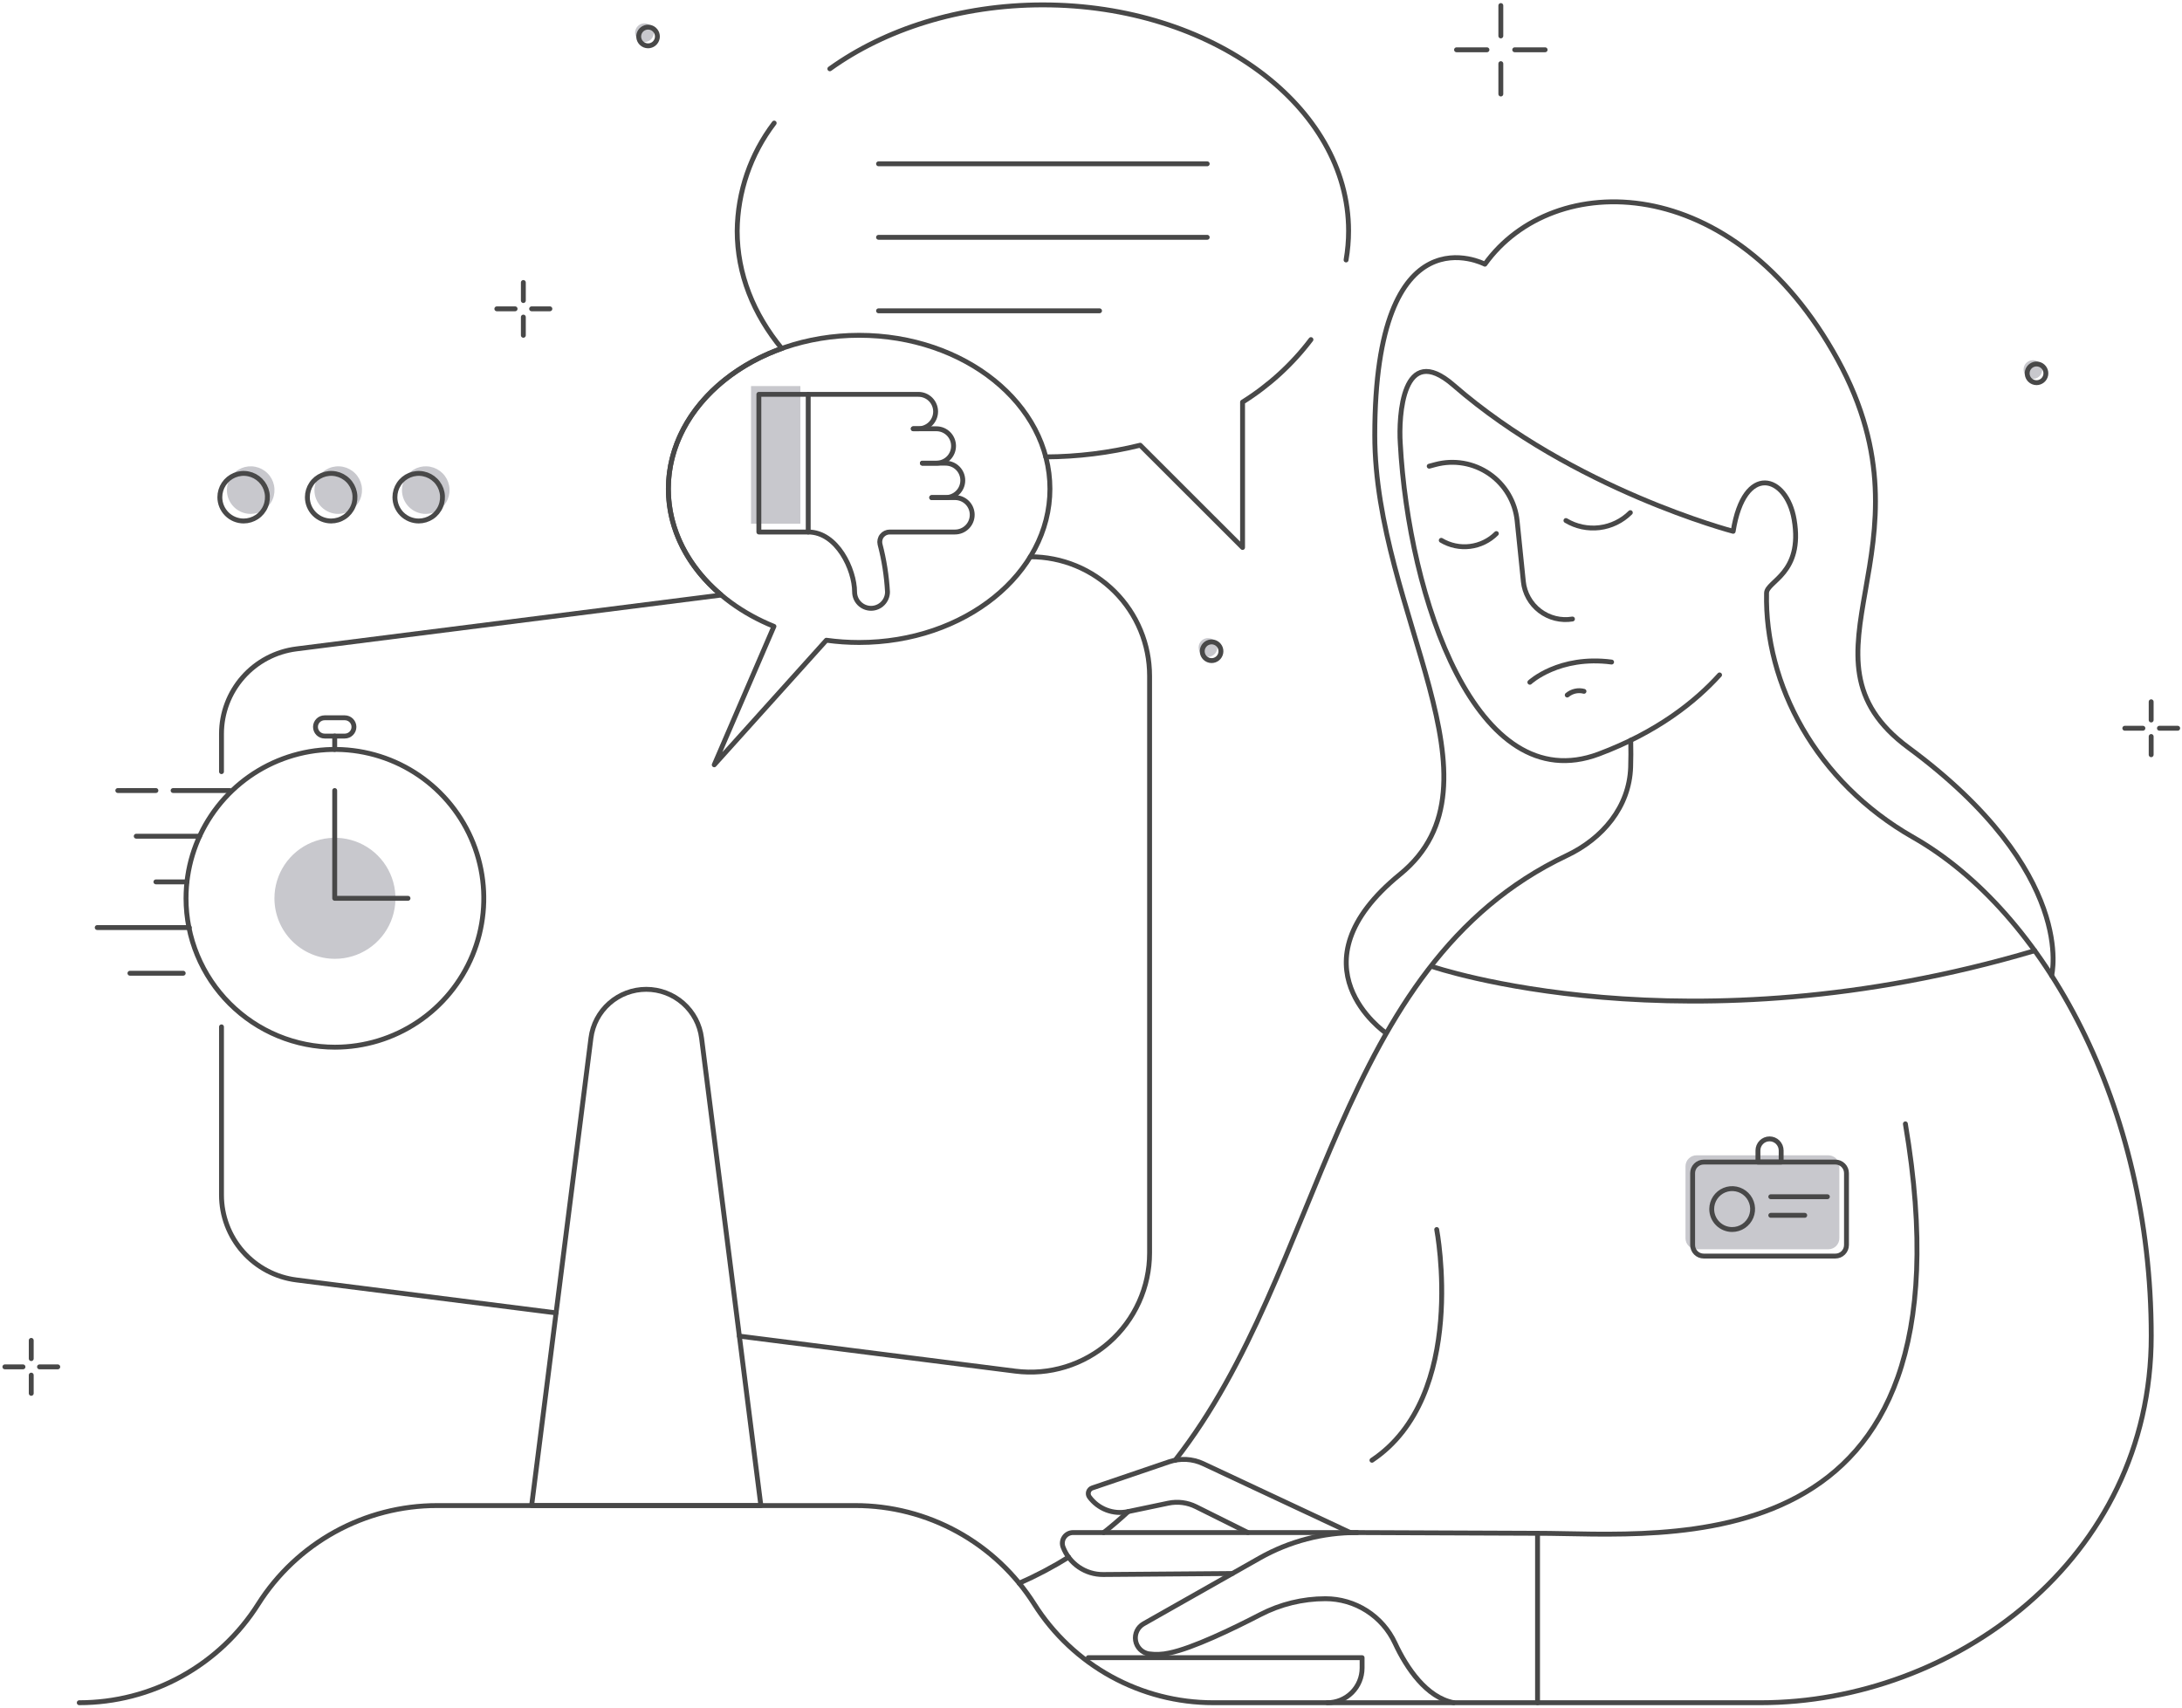 <?xml version="1.0" encoding="UTF-8"?> <svg xmlns="http://www.w3.org/2000/svg" width="447" height="350" viewBox="0 0 447 350" fill="none"><path d="M107.213 57.874V61.575" stroke="#484848" stroke-linecap="round" stroke-linejoin="round"></path><path d="M107.213 64.958V68.692" stroke="#484848" stroke-linecap="round" stroke-linejoin="round"></path><path d="M112.647 63.267H108.908" stroke="#484848" stroke-linecap="round" stroke-linejoin="round"></path><path d="M105.52 63.267H101.781" stroke="#484848" stroke-linecap="round" stroke-linejoin="round"></path><path d="M132.022 8.614C132.466 8.614 132.895 8.46 133.237 8.179C133.58 7.897 133.814 7.506 133.9 7.071C133.986 6.637 133.919 6.185 133.71 5.795C133.5 5.404 133.162 5.098 132.753 4.929C132.343 4.759 131.888 4.737 131.464 4.866C131.04 4.995 130.673 5.267 130.428 5.636C130.182 6.005 130.071 6.447 130.115 6.888C130.159 7.329 130.354 7.741 130.667 8.054C130.845 8.232 131.057 8.373 131.289 8.469C131.522 8.566 131.771 8.615 132.022 8.614Z" fill="#C8C8CD"></path><path d="M132.76 9.389C133.203 9.389 133.632 9.235 133.975 8.954C134.318 8.672 134.552 8.281 134.638 7.846C134.725 7.412 134.657 6.96 134.448 6.57C134.239 6.179 133.901 5.873 133.492 5.703C133.082 5.534 132.626 5.512 132.202 5.641C131.778 5.769 131.412 6.041 131.166 6.41C130.92 6.779 130.809 7.221 130.853 7.662C130.897 8.103 131.092 8.516 131.406 8.829C131.584 9.007 131.795 9.148 132.027 9.244C132.259 9.34 132.508 9.389 132.76 9.389V9.389Z" stroke="#484848" stroke-linecap="round" stroke-linejoin="round"></path><path d="M416.462 77.623C416.905 77.623 417.334 77.469 417.677 77.188C418.019 76.906 418.253 76.515 418.339 76.08C418.426 75.645 418.358 75.194 418.149 74.803C417.94 74.413 417.602 74.107 417.192 73.938C416.783 73.768 416.327 73.746 415.903 73.875C415.479 74.004 415.113 74.276 414.867 74.645C414.621 75.013 414.511 75.456 414.554 75.897C414.598 76.338 414.793 76.75 415.107 77.063C415.285 77.241 415.496 77.382 415.729 77.478C415.961 77.574 416.21 77.624 416.462 77.623Z" fill="#C8C8CD"></path><path d="M417.199 78.398C417.643 78.397 418.072 78.244 418.414 77.963C418.757 77.681 418.991 77.29 419.078 76.855C419.164 76.42 419.097 75.969 418.888 75.578C418.679 75.188 418.341 74.881 417.931 74.712C417.521 74.543 417.066 74.52 416.642 74.649C416.218 74.778 415.851 75.05 415.605 75.419C415.359 75.787 415.249 76.23 415.293 76.671C415.336 77.112 415.532 77.524 415.845 77.838C416.023 78.015 416.234 78.156 416.467 78.252C416.699 78.349 416.948 78.398 417.199 78.398V78.398Z" stroke="#484848" stroke-linecap="round" stroke-linejoin="round"></path><path d="M247.468 134.561C247.911 134.56 248.34 134.407 248.683 134.125C249.025 133.844 249.259 133.452 249.345 133.018C249.432 132.583 249.364 132.132 249.155 131.741C248.946 131.35 248.608 131.044 248.198 130.875C247.789 130.706 247.333 130.683 246.909 130.812C246.485 130.941 246.119 131.213 245.873 131.582C245.627 131.951 245.516 132.393 245.56 132.834C245.604 133.275 245.799 133.688 246.113 134.001C246.472 134.36 246.96 134.561 247.468 134.561Z" fill="#C8C8CD"></path><path d="M248.206 135.334C248.649 135.334 249.079 135.18 249.421 134.899C249.763 134.617 249.998 134.226 250.084 133.791C250.17 133.356 250.103 132.905 249.893 132.514C249.684 132.124 249.346 131.818 248.936 131.648C248.527 131.479 248.071 131.457 247.647 131.586C247.223 131.715 246.857 131.987 246.611 132.356C246.365 132.724 246.255 133.167 246.298 133.608C246.342 134.049 246.537 134.461 246.851 134.774C247.211 135.133 247.698 135.334 248.206 135.334Z" stroke="#484848" stroke-linecap="round" stroke-linejoin="round"></path><path d="M440.684 143.769V147.503" stroke="#484848" stroke-linecap="round" stroke-linejoin="round"></path><path d="M440.684 150.885V154.618" stroke="#484848" stroke-linecap="round" stroke-linejoin="round"></path><path d="M446.116 149.193H442.377" stroke="#484848" stroke-linecap="round" stroke-linejoin="round"></path><path d="M438.99 149.193H435.283" stroke="#484848" stroke-linecap="round" stroke-linejoin="round"></path><path d="M6.4 274.6V278.334" stroke="#484848" stroke-linecap="round" stroke-linejoin="round"></path><path d="M6.4 281.715V285.449" stroke="#484848" stroke-linecap="round" stroke-linejoin="round"></path><path d="M11.833 280.024H8.094" stroke="#484848" stroke-linecap="round" stroke-linejoin="round"></path><path d="M4.707 280.024H1" stroke="#484848" stroke-linecap="round" stroke-linejoin="round"></path><path d="M307.457 1.136V7.359" stroke="#484848" stroke-linecap="round" stroke-linejoin="round"></path><path d="M307.457 13.039V19.261" stroke="#484848" stroke-linecap="round" stroke-linejoin="round"></path><path d="M316.532 10.199H310.301" stroke="#484848" stroke-linecap="round" stroke-linejoin="round"></path><path d="M304.614 10.199H298.383" stroke="#484848" stroke-linecap="round" stroke-linejoin="round"></path><path d="M390.333 230.239C405.921 322.22 340.881 314.118 314.977 314.118V348.829" stroke="#484848" stroke-linecap="round" stroke-linejoin="round"></path><path d="M292.785 95.509L294.069 95.165C295.935 94.666 297.887 94.577 299.791 94.906C301.694 95.234 303.504 95.972 305.094 97.068C306.684 98.164 308.018 99.593 309.003 101.254C309.987 102.916 310.599 104.772 310.796 106.694L312.071 119.137C312.192 120.316 312.554 121.458 313.133 122.493C313.712 123.527 314.497 124.432 315.439 125.151C316.382 125.871 317.462 126.39 318.612 126.676C319.763 126.962 320.96 127.01 322.129 126.816" stroke="#484848" stroke-linecap="round" stroke-linejoin="round"></path><path d="M313.402 139.774C313.402 139.774 319.354 134.221 330.149 135.633" stroke="#484848" stroke-linecap="round" stroke-linejoin="round"></path><path d="M231.125 309.67C229.516 311.162 227.844 312.599 226.092 313.974" stroke="#484848" stroke-linecap="round" stroke-linejoin="round"></path><path d="M218.91 319.014C215.667 321.029 212.286 322.812 208.791 324.35" stroke="#484848" stroke-linecap="round" stroke-linejoin="round"></path><path d="M334.069 151.662C334.114 153.666 334.105 155.498 334.051 157.178C333.781 165.309 328.308 171.795 320.957 175.272C273.147 197.902 271.448 259.963 240.74 299.159" stroke="#484848" stroke-linecap="round" stroke-linejoin="round"></path><path d="M293.275 197.972C293.275 197.972 345.384 215.95 416.828 194.763" stroke="#484848" stroke-linecap="round" stroke-linejoin="round"></path><path d="M294.32 251.888C294.32 251.888 300.845 285.959 281.057 299.159" stroke="#484848" stroke-linecap="round" stroke-linejoin="round"></path><path d="M420.292 199.862C420.292 199.862 425.686 178.827 390.976 153.176C365.474 134.33 397.788 112.605 376.462 73.685C355.136 34.766 318.193 34.588 304.193 54.125C304.193 54.125 281.633 42.247 281.633 89.191C281.633 125.452 309.683 160.46 286.812 179.115C263.875 197.824 283.852 211.574 283.852 211.574" stroke="#484848" stroke-linecap="round" stroke-linejoin="round"></path><path d="M211.066 114.065C214.273 114.06 217.45 114.688 220.414 115.912C223.378 117.136 226.072 118.933 228.342 121.199C230.611 123.465 232.412 126.156 233.64 129.119C234.869 132.082 235.501 135.257 235.501 138.465V256.702C235.5 260.165 234.761 263.588 233.335 266.744C231.909 269.9 229.827 272.716 227.228 275.005C224.63 277.294 221.574 279.004 218.263 280.021C214.953 281.038 211.464 281.339 208.028 280.904L151.465 273.726" stroke="#484848" stroke-linecap="round" stroke-linejoin="round"></path><path d="M45.375 158.082V150.342C45.375 146.072 46.933 141.949 49.755 138.746C52.578 135.542 56.471 133.478 60.706 132.94L147.572 121.927" stroke="#484848" stroke-linecap="round" stroke-linejoin="round"></path><path d="M113.918 268.964L60.706 262.218C56.471 261.68 52.576 259.616 49.754 256.413C46.931 253.209 45.374 249.085 45.375 244.816V210.37" stroke="#484848" stroke-linecap="round" stroke-linejoin="round"></path><path d="M16.236 348.829C23.554 348.829 30.752 346.977 37.162 343.446C43.571 339.916 48.982 334.82 52.892 328.635V328.635C56.801 322.449 62.213 317.353 68.622 313.822C75.031 310.291 82.23 308.439 89.547 308.44H175.231C182.549 308.439 189.747 310.291 196.157 313.822C202.566 317.353 207.977 322.449 211.887 328.635C215.797 334.82 221.208 339.916 227.617 343.446C234.027 346.977 241.225 348.829 248.543 348.829H360.683C399.973 348.829 440.699 319.658 440.699 273.697C440.699 226.38 418.718 186.782 391.942 171.543C371.902 160.137 361.494 140.08 361.892 121.486C361.945 119.033 369.431 117.523 367.547 106.441C365.999 97.334 357.301 94.712 355.052 108.848C355.052 108.848 322.39 100.312 297.766 78.903C287.251 69.761 286.503 85.411 286.854 90.793C288.544 122.33 302.397 163.886 327.519 154.473C339.497 149.984 347.302 143.764 352.266 138.27" stroke="#484848" stroke-linecap="round" stroke-linejoin="round"></path><path d="M132.39 202.679C129.61 202.678 126.926 203.691 124.84 205.529C122.754 207.366 121.41 209.901 121.06 212.659L108.908 308.44H155.871L143.72 212.659C143.369 209.901 142.025 207.366 139.939 205.529C137.854 203.692 135.169 202.678 132.39 202.679V202.679Z" stroke="#484848" stroke-linecap="round" stroke-linejoin="round"></path><path d="M374.543 236.682H347.549C346.949 236.682 346.374 236.92 345.95 237.344C345.526 237.768 345.287 238.344 345.287 238.944V253.675C345.287 253.972 345.346 254.266 345.459 254.54C345.573 254.814 345.74 255.064 345.95 255.274C346.16 255.484 346.409 255.65 346.684 255.764C346.958 255.877 347.252 255.936 347.549 255.936H374.543C374.84 255.936 375.134 255.877 375.409 255.764C375.683 255.65 375.932 255.484 376.142 255.274C376.352 255.064 376.519 254.814 376.633 254.54C376.746 254.266 376.805 253.972 376.805 253.675V238.944C376.805 238.344 376.567 237.768 376.142 237.344C375.718 236.92 375.143 236.682 374.543 236.682Z" fill="#C8C8CD"></path><path d="M376.004 238.07H349.01C348.713 238.07 348.419 238.128 348.145 238.242C347.87 238.355 347.621 238.522 347.411 238.732C347.201 238.942 347.034 239.191 346.92 239.465C346.807 239.74 346.748 240.034 346.748 240.331V255.063C346.748 255.36 346.807 255.654 346.92 255.928C347.034 256.202 347.201 256.452 347.411 256.662C347.621 256.872 347.87 257.038 348.145 257.152C348.419 257.265 348.713 257.324 349.01 257.324H376.004C376.301 257.324 376.595 257.265 376.87 257.152C377.144 257.038 377.393 256.872 377.603 256.662C377.813 256.452 377.98 256.202 378.094 255.928C378.207 255.654 378.266 255.36 378.266 255.063V240.331C378.266 240.034 378.207 239.74 378.094 239.465C377.98 239.191 377.813 238.942 377.603 238.732C377.393 238.522 377.144 238.355 376.87 238.242C376.595 238.128 376.301 238.07 376.004 238.07Z" stroke="#484848" stroke-linecap="round" stroke-linejoin="round"></path><path d="M354.85 251.888C355.679 251.887 356.489 251.641 357.178 251.181C357.867 250.72 358.404 250.065 358.721 249.3C359.038 248.534 359.12 247.692 358.958 246.879C358.797 246.066 358.398 245.32 357.812 244.734C357.225 244.148 356.479 243.749 355.666 243.587C354.853 243.425 354.011 243.508 353.245 243.826C352.479 244.143 351.825 244.68 351.365 245.369C350.904 246.058 350.658 246.868 350.658 247.697C350.658 248.247 350.767 248.792 350.977 249.301C351.188 249.809 351.497 250.271 351.886 250.66C352.275 251.049 352.738 251.358 353.246 251.569C353.755 251.779 354.3 251.888 354.85 251.888V251.888Z" stroke="#484848" stroke-linecap="round" stroke-linejoin="round"></path><path d="M362.758 245.169H374.355" stroke="#484848" stroke-linecap="round" stroke-linejoin="round"></path><path d="M362.758 248.978H369.713" stroke="#484848" stroke-linecap="round" stroke-linejoin="round"></path><path d="M362.506 233.317C362.818 233.316 363.127 233.378 363.416 233.497C363.705 233.616 363.967 233.791 364.188 234.012C364.408 234.233 364.584 234.495 364.703 234.784C364.823 235.072 364.884 235.381 364.884 235.694V238.07H360.129V235.694C360.129 235.063 360.38 234.459 360.825 234.013C361.271 233.567 361.876 233.317 362.506 233.317V233.317Z" stroke="#484848" stroke-linecap="round" stroke-linejoin="round"></path><path d="M297.806 348.829C292.224 347.743 288.172 341.77 285.777 336.614C284.516 333.898 282.504 331.599 279.979 329.988C277.455 328.377 274.523 327.522 271.528 327.522C266.877 327.525 262.295 328.643 258.166 330.784C252.513 333.71 244.272 337.686 239.527 338.643C238.139 338.954 236.705 339.012 235.296 338.814C234.626 338.688 234.01 338.36 233.533 337.872C233.056 337.385 232.741 336.762 232.63 336.089C232.519 335.416 232.619 334.726 232.914 334.111C233.21 333.496 233.688 332.988 234.283 332.655L258.028 319.204C264.13 315.747 271.028 313.944 278.041 313.972L314.977 314.118" stroke="#484848" stroke-linecap="round" stroke-linejoin="round"></path><path d="M278.04 313.972H219.816C219.462 313.971 219.113 314.057 218.8 314.221C218.486 314.385 218.217 314.623 218.016 314.915C217.815 315.206 217.688 315.541 217.645 315.893C217.602 316.244 217.645 316.601 217.771 316.932V316.932C218.402 318.598 219.528 320.032 220.999 321.039C222.469 322.046 224.213 322.579 225.995 322.565L252.456 322.36" stroke="#484848" stroke-linecap="round" stroke-linejoin="round"></path><path d="M276.613 313.972L246.49 299.863C244.297 298.835 241.791 298.697 239.498 299.477C234.879 301.048 227.039 303.715 223.757 304.832C223.578 304.893 223.415 304.995 223.283 305.131C223.151 305.266 223.052 305.431 222.996 305.612C222.94 305.793 222.927 305.985 222.958 306.172C222.99 306.359 223.065 306.535 223.178 306.688C224.061 307.888 225.27 308.809 226.661 309.341C228.053 309.874 229.568 309.994 231.026 309.689L239.329 307.95C241.257 307.546 243.265 307.805 245.028 308.684L255.635 313.971" stroke="#484848" stroke-linecap="round" stroke-linejoin="round"></path><path d="M222.941 339.602H279.036V341.718C279.036 343.604 278.286 345.413 276.952 346.746C275.618 348.08 273.809 348.829 271.922 348.829" stroke="#484848" stroke-linecap="round" stroke-linejoin="round"></path><path d="M275.754 53.259C276.096 51.292 276.267 49.299 276.267 47.302C276.267 21.733 248.231 1 213.641 1C196.671 1 181.278 5.992 170 14.097" stroke="#484848" stroke-linecap="round" stroke-linejoin="round"></path><path d="M214.238 93.602C220.757 93.573 227.249 92.771 233.578 91.212L254.548 112.162V82.372C259.958 78.992 264.705 74.654 268.558 69.572" stroke="#484848" stroke-linecap="round" stroke-linejoin="round"></path><path d="M160.148 71.392C154.358 64.372 151.018 56.122 151.018 47.302C151.097 39.314 153.756 31.565 158.598 25.212" stroke="#484848" stroke-linecap="round" stroke-linejoin="round"></path><path d="M87.221 105.283C88.185 105.282 89.128 104.996 89.929 104.46C90.731 103.924 91.356 103.162 91.725 102.272C92.093 101.381 92.189 100.4 92.001 99.455C91.813 98.509 91.348 97.64 90.666 96.959C89.984 96.277 89.116 95.813 88.17 95.625C87.224 95.437 86.244 95.533 85.353 95.902C84.462 96.272 83.701 96.897 83.165 97.698C82.63 98.5 82.344 99.443 82.344 100.407C82.344 101.7 82.858 102.94 83.773 103.855C84.687 104.769 85.928 105.283 87.221 105.283Z" fill="#C8C8CD"></path><path d="M69.289 105.283C70.254 105.282 71.196 104.996 71.998 104.46C72.799 103.924 73.424 103.163 73.793 102.272C74.162 101.381 74.258 100.4 74.07 99.455C73.881 98.509 73.417 97.64 72.735 96.959C72.053 96.277 71.184 95.813 70.239 95.625C69.293 95.437 68.312 95.533 67.422 95.903C66.531 96.272 65.769 96.897 65.234 97.698C64.698 98.5 64.412 99.443 64.412 100.407C64.412 101.7 64.926 102.94 65.841 103.855C66.756 104.769 67.996 105.283 69.289 105.283Z" fill="#C8C8CD"></path><path d="M51.358 105.283C52.322 105.282 53.265 104.996 54.066 104.46C54.868 103.924 55.492 103.162 55.861 102.272C56.23 101.381 56.326 100.4 56.138 99.455C55.95 98.509 55.485 97.64 54.803 96.959C54.121 96.277 53.252 95.813 52.307 95.625C51.361 95.437 50.381 95.533 49.49 95.902C48.599 96.272 47.838 96.897 47.302 97.698C46.766 98.5 46.48 99.443 46.48 100.407C46.481 101.047 46.607 101.681 46.852 102.273C47.097 102.865 47.456 103.402 47.909 103.855C48.362 104.308 48.9 104.667 49.492 104.912C50.083 105.157 50.718 105.283 51.358 105.283Z" fill="#C8C8CD"></path><path d="M85.778 106.734C86.742 106.733 87.684 106.447 88.486 105.911C89.288 105.375 89.912 104.613 90.281 103.722C90.65 102.831 90.746 101.851 90.558 100.905C90.369 99.96 89.905 99.091 89.223 98.41C88.541 97.728 87.672 97.264 86.726 97.076C85.78 96.888 84.8 96.985 83.909 97.354C83.019 97.723 82.257 98.348 81.722 99.15C81.186 99.952 80.9 100.894 80.9 101.859C80.901 103.152 81.415 104.392 82.329 105.306C83.244 106.22 84.484 106.734 85.778 106.734V106.734Z" stroke="#484848" stroke-linecap="round" stroke-linejoin="round"></path><path d="M67.844 106.734C68.808 106.733 69.751 106.447 70.552 105.911C71.354 105.375 71.979 104.613 72.347 103.723C72.716 102.832 72.812 101.851 72.624 100.906C72.436 99.96 71.971 99.091 71.289 98.41C70.607 97.728 69.738 97.264 68.793 97.076C67.847 96.888 66.867 96.985 65.976 97.354C65.085 97.723 64.324 98.348 63.788 99.15C63.252 99.952 62.967 100.894 62.967 101.859C62.967 103.152 63.481 104.392 64.396 105.306C65.311 106.22 66.551 106.734 67.844 106.734V106.734Z" stroke="#484848" stroke-linecap="round" stroke-linejoin="round"></path><path d="M49.913 106.734C50.877 106.733 51.819 106.447 52.621 105.911C53.422 105.375 54.047 104.613 54.416 103.722C54.785 102.831 54.881 101.851 54.692 100.905C54.504 99.96 54.039 99.091 53.358 98.41C52.675 97.728 51.807 97.264 50.861 97.076C49.915 96.888 48.935 96.985 48.044 97.354C47.153 97.723 46.392 98.348 45.856 99.15C45.321 99.952 45.035 100.894 45.035 101.859C45.035 103.152 45.55 104.392 46.464 105.306C47.379 106.22 48.619 106.734 49.913 106.734V106.734Z" stroke="#484848" stroke-linecap="round" stroke-linejoin="round"></path><path d="M179.977 33.559H247.308" stroke="#484848" stroke-linecap="round" stroke-linejoin="round"></path><path d="M179.977 48.617H247.308" stroke="#484848" stroke-linecap="round" stroke-linejoin="round"></path><path d="M179.977 63.676H225.25" stroke="#484848" stroke-linecap="round" stroke-linejoin="round"></path><path d="M68.62 196.43C71.071 196.429 73.468 195.701 75.506 194.338C77.544 192.976 79.132 191.039 80.07 188.774C81.008 186.509 81.253 184.016 80.774 181.612C80.295 179.207 79.114 176.999 77.38 175.265C75.647 173.532 73.438 172.352 71.033 171.874C68.628 171.396 66.136 171.641 63.871 172.58C61.606 173.518 59.67 175.107 58.308 177.146C56.946 179.184 56.219 181.581 56.219 184.033C56.219 185.661 56.54 187.273 57.163 188.777C57.786 190.282 58.7 191.648 59.852 192.8C61.003 193.951 62.37 194.864 63.875 195.487C65.379 196.109 66.991 196.43 68.62 196.43Z" fill="#C8C8CD"></path><path d="M68.62 214.533C74.651 214.531 80.547 212.74 85.562 209.387C90.576 206.035 94.484 201.271 96.791 195.697C99.098 190.124 99.7 183.992 98.522 178.076C97.344 172.16 94.439 166.727 90.172 162.462C85.907 158.198 80.472 155.294 74.556 154.118C68.64 152.942 62.508 153.546 56.935 155.855C51.363 158.164 46.6 162.073 43.249 167.089C39.898 172.104 38.109 178.001 38.109 184.033C38.11 188.039 38.9 192.005 40.433 195.706C41.967 199.407 44.215 202.769 47.048 205.602C49.881 208.434 53.244 210.68 56.945 212.213C60.647 213.745 64.614 214.533 68.62 214.533V214.533Z" stroke="#484848" stroke-linecap="round" stroke-linejoin="round"></path><path d="M68.566 150.795V153.533" stroke="#484848" stroke-linecap="round" stroke-linejoin="round"></path><path d="M70.636 147.05H66.501C66.005 147.05 65.528 147.247 65.177 147.598C64.826 147.949 64.629 148.425 64.629 148.922C64.629 149.419 64.826 149.895 65.177 150.246C65.528 150.597 66.005 150.795 66.501 150.795H70.636C71.132 150.795 71.609 150.597 71.96 150.246C72.311 149.895 72.508 149.419 72.508 148.922C72.508 148.425 72.311 147.949 71.96 147.598C71.609 147.247 71.132 147.05 70.636 147.05V147.05Z" stroke="#484848" stroke-linecap="round" stroke-linejoin="round"></path><path d="M35.461 161.952H47.045" stroke="#484848" stroke-linecap="round" stroke-linejoin="round"></path><path d="M24.131 161.952H31.939" stroke="#484848" stroke-linecap="round" stroke-linejoin="round"></path><path d="M27.908 171.309H40.883" stroke="#484848" stroke-linecap="round" stroke-linejoin="round"></path><path d="M31.939 180.667H38.296" stroke="#484848" stroke-linecap="round" stroke-linejoin="round"></path><path d="M19.916 190.024H38.788" stroke="#484848" stroke-linecap="round" stroke-linejoin="round"></path><path d="M26.619 199.382H37.532" stroke="#484848" stroke-linecap="round" stroke-linejoin="round"></path><path d="M68.566 161.952V184.033H83.583" stroke="#484848" stroke-linecap="round" stroke-linejoin="round"></path><path d="M190.849 101.94H193.709C194.644 101.94 195.541 101.568 196.202 100.907C196.863 100.246 197.234 99.349 197.234 98.414C197.234 97.479 196.863 96.582 196.202 95.921C195.541 95.26 194.644 94.889 193.709 94.889H188.959" stroke="#484848" stroke-linecap="round" stroke-linejoin="round"></path><path d="M188.959 94.889H191.819C192.754 94.889 193.651 94.517 194.312 93.856C194.973 93.195 195.344 92.299 195.344 91.364C195.344 90.429 194.973 89.532 194.312 88.871C193.651 88.21 192.754 87.839 191.819 87.839H187.07" stroke="#484848" stroke-linecap="round" stroke-linejoin="round"></path><path d="M163.965 79.091H153.854V107.294H163.965V79.091Z" fill="#C8C8CD"></path><path d="M187.121 87.839H188.142C189.077 87.839 189.974 87.467 190.635 86.806C191.296 86.145 191.668 85.248 191.668 84.313C191.668 83.378 191.296 82.481 190.635 81.82C189.974 81.159 189.077 80.788 188.142 80.788H165.57" stroke="#484848" stroke-linecap="round" stroke-linejoin="round"></path><path d="M165.57 80.788H155.459V108.991H165.57V80.788Z" stroke="#484848" stroke-linecap="round" stroke-linejoin="round"></path><path d="M165.57 108.991C171.494 108.991 175.069 116.706 175.069 121.253C175.069 122.147 175.424 123.004 176.056 123.636C176.689 124.268 177.546 124.623 178.44 124.623C179.334 124.623 180.191 124.268 180.823 123.636C181.455 123.004 181.81 122.147 181.81 121.253C181.626 117.957 181.113 114.688 180.278 111.494C180.207 111.194 180.205 110.882 180.272 110.581C180.339 110.281 180.473 109.999 180.665 109.758C180.857 109.517 181.101 109.323 181.379 109.19C181.657 109.057 181.961 108.989 182.269 108.991H195.649C196.583 108.988 197.477 108.616 198.137 107.955C198.796 107.294 199.166 106.399 199.166 105.465C199.166 104.532 198.796 103.636 198.137 102.975C197.477 102.314 196.583 101.942 195.649 101.94H190.9" stroke="#484848" stroke-linecap="round" stroke-linejoin="round"></path><path d="M147.757 121.904C141.041 116.251 136.92 108.587 136.92 100.155C136.92 87.322 146.463 76.279 160.15 71.387" stroke="#484848" stroke-linecap="round" stroke-linejoin="round"></path><path d="M215.088 100.152C215.088 117.532 197.588 131.622 175.998 131.622C173.753 131.622 171.511 131.468 169.288 131.162L146.318 156.682L158.548 128.322C145.728 123.152 136.918 112.482 136.918 100.152C136.918 82.772 154.418 68.692 175.998 68.692C197.588 68.692 215.088 82.772 215.088 100.152Z" stroke="#484848" stroke-linecap="round" stroke-linejoin="round"></path><path d="M321.061 142.39C321.53 141.997 322.086 141.723 322.683 141.59C323.28 141.458 323.901 141.47 324.492 141.627" stroke="#484848" stroke-linecap="round" stroke-linejoin="round"></path><path d="M295.254 110.695C297.021 111.753 299.092 112.192 301.136 111.941C303.181 111.69 305.084 110.764 306.543 109.31" stroke="#484848" stroke-linecap="round" stroke-linejoin="round"></path><path d="M320.795 106.641C322.86 107.878 325.279 108.39 327.669 108.097C330.058 107.804 332.282 106.722 333.987 105.022" stroke="#484848" stroke-linecap="round" stroke-linejoin="round"></path></svg> 